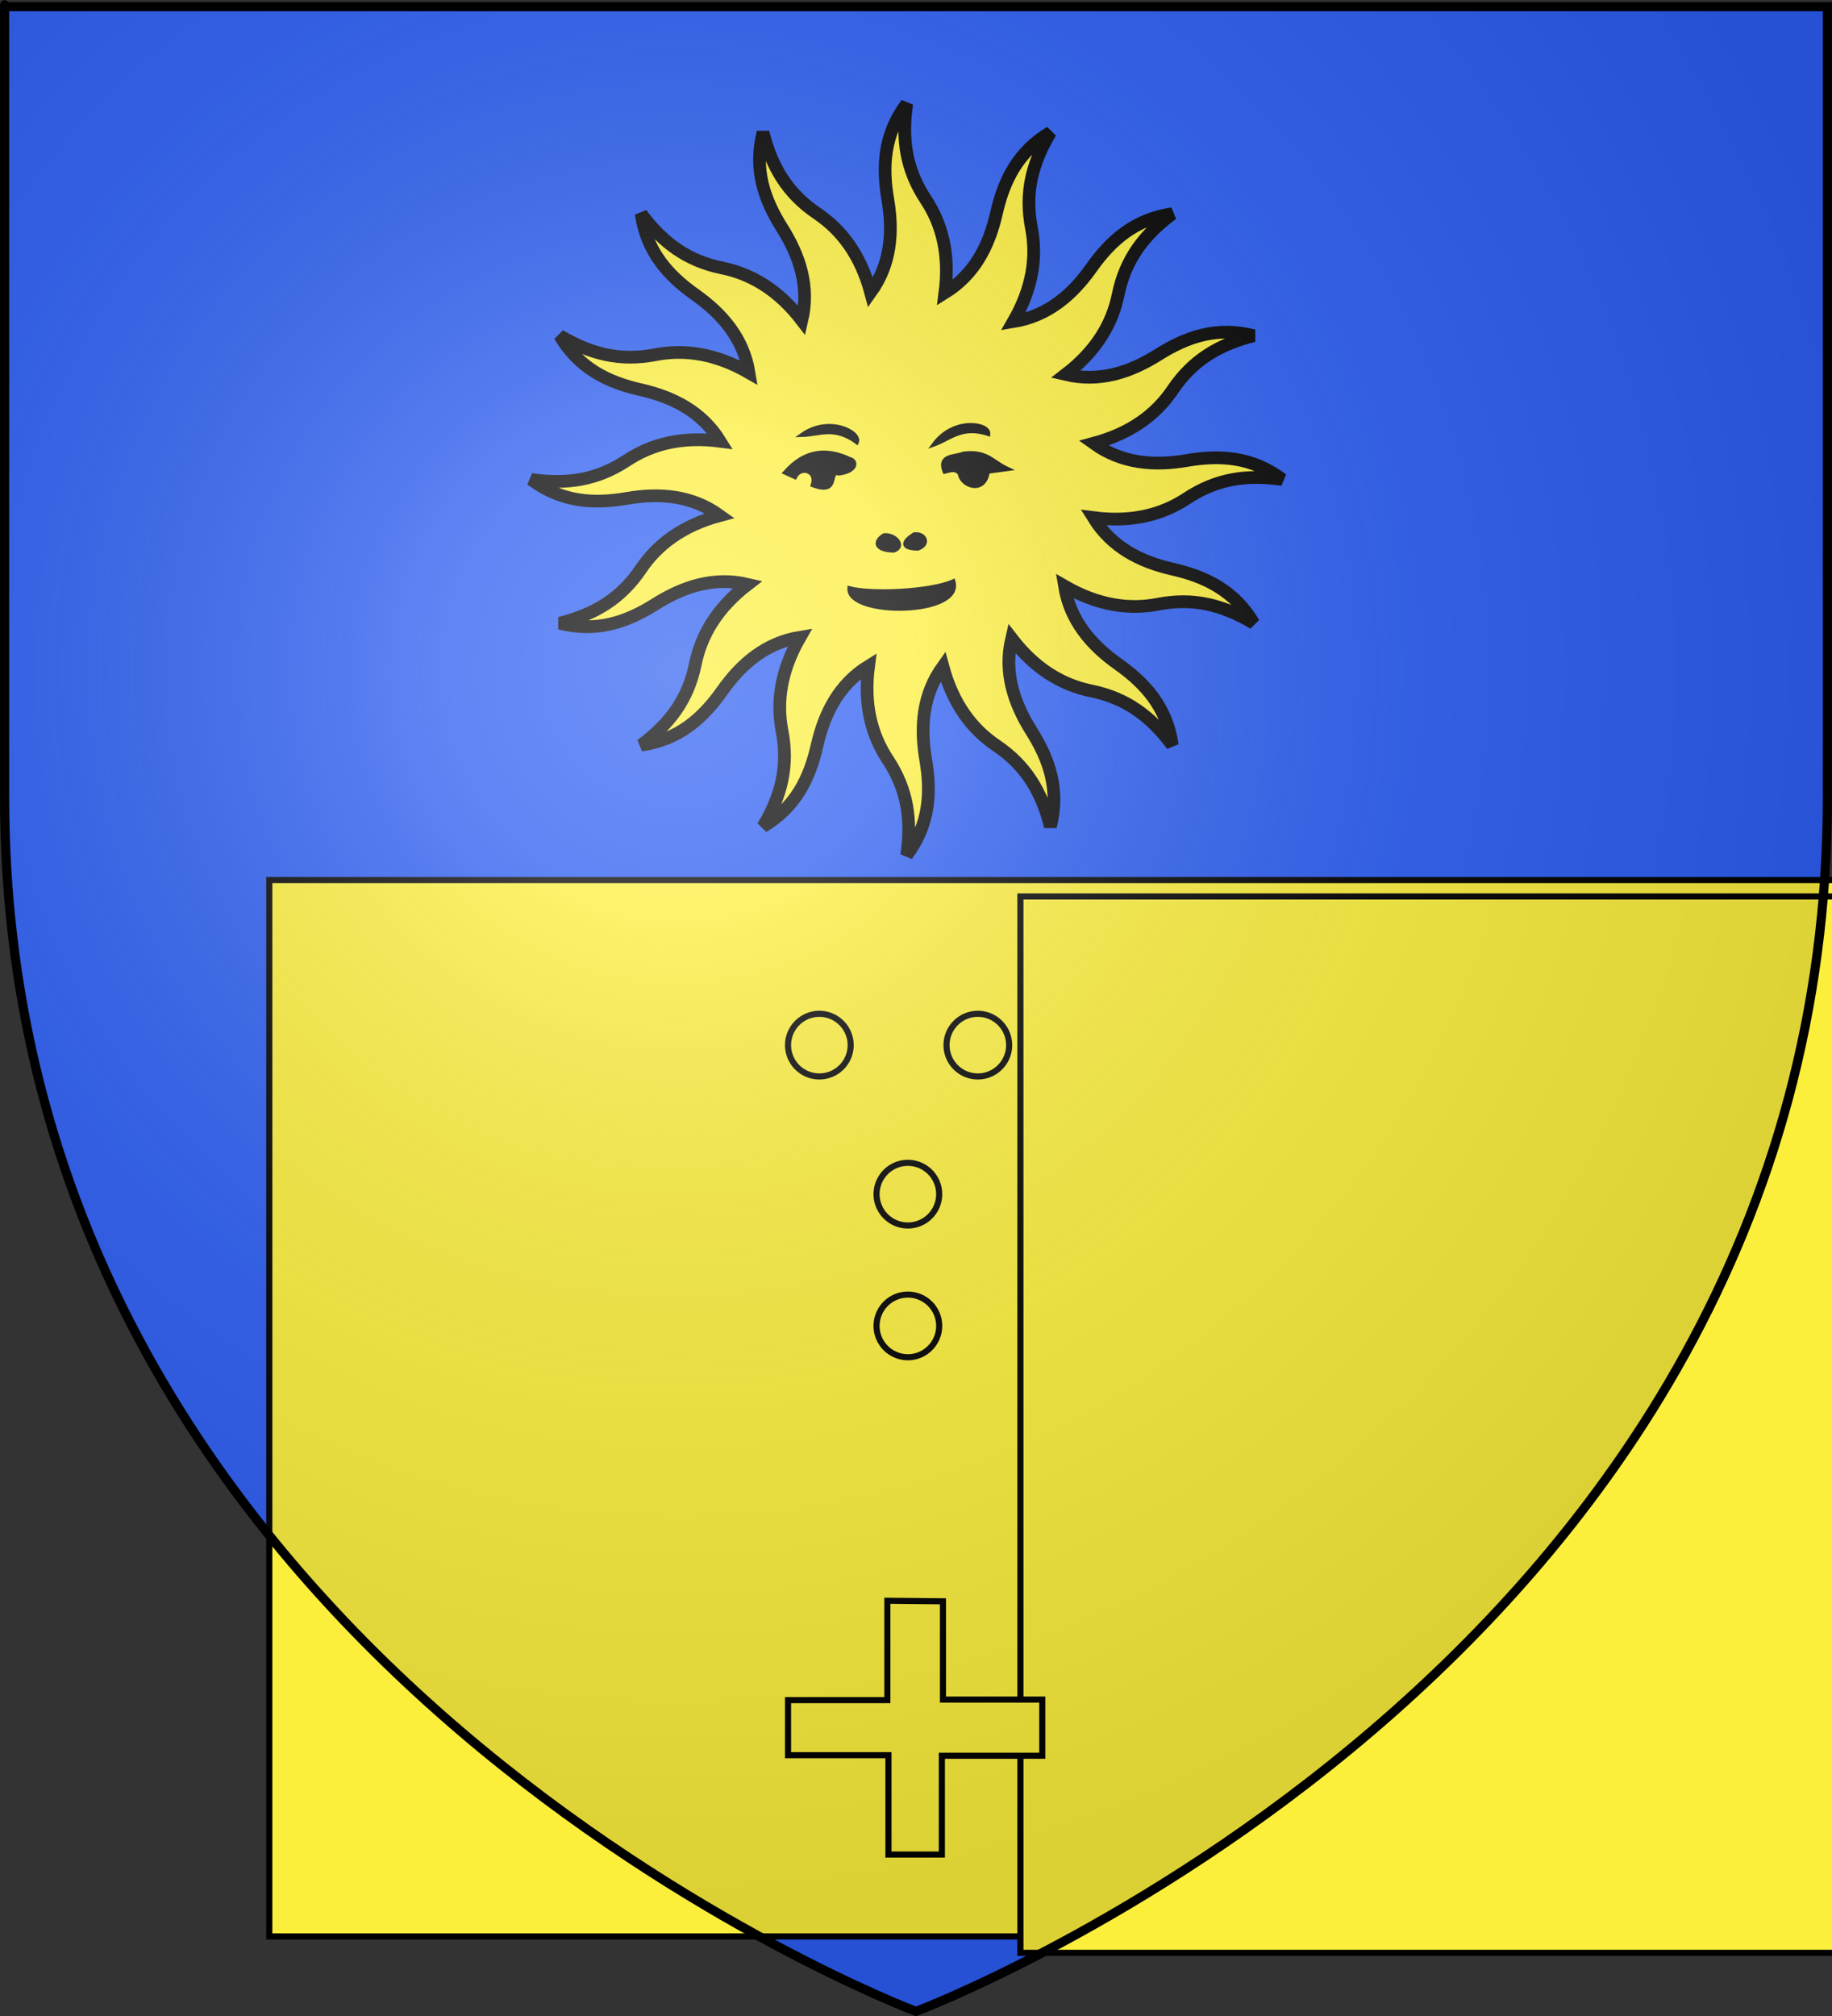 <?xml version="1.0" encoding="UTF-8" standalone="no"?>
<!-- Created with Inkscape (http://www.inkscape.org/) -->
<svg
   xmlns:svg="http://www.w3.org/2000/svg"
   xmlns="http://www.w3.org/2000/svg"
   xmlns:xlink="http://www.w3.org/1999/xlink"
   version="1.0"
   width="600"
   height="660"
   id="svg2">
  <rect width="100%" height="100%" fill="#333333" stroke="none"/>
  <desc
     id="desc4">Flag of Canton of Valais (Wallis)</desc>
  <defs
     id="defs6">
    <linearGradient
       id="linearGradient7885">
      <stop
         id="stop7887"
         style="stop-color:#fcef3c;stop-opacity:1"
         offset="0" />
      <stop
         id="stop7889"
         style="stop-color:#fcef3c;stop-opacity:0"
         offset="1" />
    </linearGradient>
    <linearGradient
       id="linearGradient2893">
      <stop
         id="stop2895"
         style="stop-color:#ffffff;stop-opacity:0.314"
         offset="0" />
      <stop
         id="stop2897"
         style="stop-color:#ffffff;stop-opacity:0.251"
         offset="0.19" />
      <stop
         id="stop2901"
         style="stop-color:#6b6b6b;stop-opacity:0.125"
         offset="0.6" />
      <stop
         id="stop2899"
         style="stop-color:#000000;stop-opacity:0.125"
         offset="1" />
    </linearGradient>
    <linearGradient
       id="linearGradient2885">
      <stop
         id="stop2887"
         style="stop-color:#ffffff;stop-opacity:1"
         offset="0" />
      <stop
         id="stop2891"
         style="stop-color:#ffffff;stop-opacity:1"
         offset="0.229" />
      <stop
         id="stop2889"
         style="stop-color:#000000;stop-opacity:1"
         offset="1" />
    </linearGradient>
    <linearGradient
       id="linearGradient2955">
      <stop
         id="stop2867"
         style="stop-color:#fd0000;stop-opacity:1"
         offset="0" />
      <stop
         id="stop2873"
         style="stop-color:#e77275;stop-opacity:0.659"
         offset="0.5" />
      <stop
         id="stop2959"
         style="stop-color:#000000;stop-opacity:0.323"
         offset="1" />
    </linearGradient>
    <radialGradient
       cx="225.524"
       cy="218.901"
       r="300"
       fx="225.524"
       fy="218.901"
       id="radialGradient2961"
       xlink:href="#linearGradient2955"
       gradientUnits="userSpaceOnUse"
       gradientTransform="matrix(-4.167939e-4,2.183,-1.884,-3.599562e-4,615.597,-289.121)" />
    <polygon
       points="0,-1 0.588,0.809 -0.951,-0.309 0.951,-0.309 -0.588,0.809 0,-1 "
       transform="scale(53,53)"
       id="star" />
    <clipPath
       id="clip">
      <path
         d="M 0,-200 L 0,600 L 300,600 L 300,-200 L 0,-200 z"
         id="path10" />
    </clipPath>
    <radialGradient
       cx="225.524"
       cy="218.901"
       r="300"
       fx="225.524"
       fy="218.901"
       id="radialGradient1911"
       xlink:href="#linearGradient2955"
       gradientUnits="userSpaceOnUse"
       gradientTransform="matrix(-4.167939e-4,2.183,-1.884,-3.599562e-4,615.597,-289.121)" />
    <radialGradient
       cx="225.524"
       cy="218.901"
       r="300"
       fx="225.524"
       fy="218.901"
       id="radialGradient2865"
       xlink:href="#linearGradient2955"
       gradientUnits="userSpaceOnUse"
       gradientTransform="matrix(0,1.749,-1.593,-1.049767e-7,551.788,-191.29)" />
    <radialGradient
       cx="225.524"
       cy="218.901"
       r="300"
       fx="225.524"
       fy="218.901"
       id="radialGradient2871"
       xlink:href="#linearGradient2955"
       gradientUnits="userSpaceOnUse"
       gradientTransform="matrix(0,1.386,-1.323,-5.741131e-8,-158.082,-109.541)" />
    <radialGradient
       cx="221.445"
       cy="226.331"
       r="300"
       fx="221.445"
       fy="226.331"
       id="radialGradient3163"
       xlink:href="#linearGradient2893"
       gradientUnits="userSpaceOnUse"
       gradientTransform="matrix(1.353,0,0,1.349,-77.629,-85.747)" />
    <linearGradient
       x1="3.506"
       y1="272.362"
       x2="442.548"
       y2="272.362"
       id="linearGradient4841"
       xlink:href="#linearGradient1732"
       gradientUnits="userSpaceOnUse"
       gradientTransform="matrix(0.209,0,0,0.209,-180.174,206.924)" />
    <linearGradient
       x1="3.506"
       y1="272.362"
       x2="442.548"
       y2="272.362"
       id="linearGradient4839"
       xlink:href="#linearGradient1732"
       gradientUnits="userSpaceOnUse"
       gradientTransform="matrix(0.209,0,0,0.209,-225.237,175.99)" />
    <linearGradient
       x1="3.506"
       y1="272.362"
       x2="442.548"
       y2="272.362"
       id="linearGradient4837"
       xlink:href="#linearGradient1732"
       gradientUnits="userSpaceOnUse"
       gradientTransform="matrix(0.209,0,0,0.209,-225.237,175.99)" />
    <linearGradient
       x1="3.506"
       y1="272.362"
       x2="442.548"
       y2="272.362"
       id="linearGradient4835"
       xlink:href="#linearGradient1732"
       gradientUnits="userSpaceOnUse"
       gradientTransform="matrix(0.209,0,0,0.209,-225.237,175.99)" />
    <linearGradient
       x1="3.506"
       y1="272.362"
       x2="442.548"
       y2="272.362"
       id="linearGradient4833"
       xlink:href="#linearGradient1732"
       gradientUnits="userSpaceOnUse"
       gradientTransform="matrix(0.209,0,0,0.209,-225.237,175.99)" />
    <linearGradient
       x1="3.506"
       y1="272.362"
       x2="442.548"
       y2="272.362"
       id="linearGradient4831"
       xlink:href="#linearGradient1732"
       gradientUnits="userSpaceOnUse"
       gradientTransform="matrix(0.209,0,0,0.209,-225.237,175.99)" />
    <linearGradient
       x1="3.506"
       y1="272.362"
       x2="442.548"
       y2="272.362"
       id="linearGradient4829"
       xlink:href="#linearGradient1732"
       gradientUnits="userSpaceOnUse"
       gradientTransform="matrix(0.209,0,0,0.209,-225.237,175.99)" />
    <linearGradient
       x1="3.506"
       y1="272.362"
       x2="442.548"
       y2="272.362"
       id="linearGradient4827"
       xlink:href="#linearGradient1732"
       gradientUnits="userSpaceOnUse"
       gradientTransform="matrix(0.209,0,0,0.209,-225.237,175.99)" />
    <linearGradient
       x1="3.506"
       y1="272.362"
       x2="442.548"
       y2="272.362"
       id="linearGradient4825"
       xlink:href="#linearGradient1732"
       gradientUnits="userSpaceOnUse"
       gradientTransform="matrix(0.209,0,0,0.209,-225.237,175.99)" />
    <linearGradient
       x1="3.506"
       y1="272.362"
       x2="442.548"
       y2="272.362"
       id="linearGradient4823"
       xlink:href="#linearGradient1732"
       gradientUnits="userSpaceOnUse"
       gradientTransform="matrix(0.209,0,0,0.209,-225.237,175.99)" />
    <linearGradient
       x1="3.506"
       y1="272.362"
       x2="442.548"
       y2="272.362"
       id="linearGradient4821"
       xlink:href="#linearGradient1732"
       gradientUnits="userSpaceOnUse"
       gradientTransform="matrix(0.209,0,0,0.209,-225.237,175.99)" />
    <linearGradient
       x1="3.506"
       y1="272.362"
       x2="442.548"
       y2="272.362"
       id="linearGradient4819"
       xlink:href="#linearGradient1732"
       gradientUnits="userSpaceOnUse"
       gradientTransform="matrix(0.209,0,0,0.209,-225.237,175.99)" />
    <linearGradient
       x1="3.506"
       y1="272.362"
       x2="442.548"
       y2="272.362"
       id="linearGradient4817"
       xlink:href="#linearGradient1732"
       gradientUnits="userSpaceOnUse"
       gradientTransform="matrix(0.209,0,0,0.209,-225.237,175.99)" />
    <linearGradient
       x1="3.506"
       y1="272.362"
       x2="442.548"
       y2="272.362"
       id="linearGradient4815"
       xlink:href="#linearGradient1732"
       gradientUnits="userSpaceOnUse"
       gradientTransform="matrix(0.209,0,0,0.209,-225.237,175.99)" />
    <linearGradient
       x1="3.506"
       y1="272.362"
       x2="442.548"
       y2="272.362"
       id="linearGradient4813"
       xlink:href="#linearGradient1732"
       gradientUnits="userSpaceOnUse"
       gradientTransform="matrix(0.209,0,0,0.209,-225.237,175.99)" />
    <linearGradient
       x1="3.506"
       y1="272.362"
       x2="442.548"
       y2="272.362"
       id="linearGradient4811"
       xlink:href="#linearGradient1732"
       gradientUnits="userSpaceOnUse"
       gradientTransform="matrix(0.209,0,0,0.209,-225.237,175.99)" />
    <linearGradient
       x1="3.506"
       y1="272.362"
       x2="442.548"
       y2="272.362"
       id="linearGradient4809"
       xlink:href="#linearGradient1732"
       gradientUnits="userSpaceOnUse"
       gradientTransform="matrix(0.209,0,0,0.209,-225.237,175.99)" />
    <linearGradient
       x1="3.506"
       y1="272.362"
       x2="442.548"
       y2="272.362"
       id="linearGradient4807"
       xlink:href="#linearGradient1732"
       gradientUnits="userSpaceOnUse"
       gradientTransform="matrix(0.209,0,0,0.209,-225.237,175.99)" />
    <linearGradient
       x1="3.506"
       y1="272.362"
       x2="442.548"
       y2="272.362"
       id="linearGradient4805"
       xlink:href="#linearGradient1732"
       gradientUnits="userSpaceOnUse"
       gradientTransform="matrix(0.209,0,0,0.209,-225.237,175.99)" />
    <linearGradient
       x1="3.506"
       y1="272.362"
       x2="442.548"
       y2="272.362"
       id="linearGradient4803"
       xlink:href="#linearGradient1732"
       gradientUnits="userSpaceOnUse"
       gradientTransform="matrix(0.209,0,0,0.209,-225.237,175.99)" />
    <linearGradient
       x1="3.506"
       y1="272.362"
       x2="442.548"
       y2="272.362"
       id="linearGradient4801"
       xlink:href="#linearGradient1732"
       gradientUnits="userSpaceOnUse"
       gradientTransform="matrix(0.209,0,0,0.209,-225.237,175.99)" />
    <linearGradient
       x1="3.506"
       y1="272.362"
       x2="442.548"
       y2="272.362"
       id="linearGradient4799"
       xlink:href="#linearGradient1732"
       gradientUnits="userSpaceOnUse"
       gradientTransform="matrix(0.209,0,0,0.209,-225.237,175.99)" />
    <linearGradient
       x1="171"
       y1="92.5"
       x2="180"
       y2="96.5"
       id="linearGradient2433"
       xlink:href="#linearGradient1732"
       gradientUnits="userSpaceOnUse" />
    <linearGradient
       x1="94.281"
       y1="496.131"
       x2="124.137"
       y2="467.622"
       id="linearGradient1561"
       xlink:href="#linearGradient1732"
       gradientUnits="userSpaceOnUse"
       gradientTransform="translate(-1.428571e-5,-5.714286e-5)" />
    <linearGradient
       x1="270.496"
       y1="176.249"
       x2="296.929"
       y2="185.716"
       id="linearGradient1559"
       xlink:href="#linearGradient1732"
       gradientUnits="userSpaceOnUse"
       gradientTransform="translate(-1.428571e-5,-5.714286e-5)" />
    <linearGradient
       x1="179.583"
       y1="75.234"
       x2="193.021"
       y2="101.814"
       id="linearGradient1557"
       xlink:href="#linearGradient1732"
       gradientUnits="userSpaceOnUse"
       gradientTransform="translate(-1.428571e-5,-5.714286e-5)" />
    <linearGradient
       x1="112.239"
       y1="75.234"
       x2="137.605"
       y2="90.412"
       id="linearGradient1555"
       xlink:href="#linearGradient1732"
       gradientUnits="userSpaceOnUse"
       gradientTransform="translate(-1.428571e-5,-5.714286e-5)" />
    <linearGradient
       x1="87.547"
       y1="139.21"
       x2="124.361"
       y2="137.971"
       id="linearGradient1553"
       xlink:href="#linearGradient1732"
       gradientUnits="userSpaceOnUse"
       gradientTransform="translate(-1.428571e-5,-5.714286e-5)" />
    <linearGradient
       x1="124.585"
       y1="115.64"
       x2="157.2"
       y2="137.971"
       id="linearGradient1551"
       xlink:href="#linearGradient1732"
       gradientUnits="userSpaceOnUse"
       gradientTransform="translate(-1.428571e-5,-5.714286e-5)" />
    <linearGradient
       x1="177.338"
       y1="217.778"
       x2="211.83"
       y2="213.55"
       id="linearGradient1549"
       xlink:href="#linearGradient1732"
       gradientUnits="userSpaceOnUse"
       gradientTransform="translate(-1.428571e-5,-5.714286e-5)" />
    <linearGradient
       id="linearGradient1732">
      <stop
         id="stop1734"
         style="stop-color:#ffffff;stop-opacity:1"
         offset="0" />
      <stop
         id="stop1736"
         style="stop-color:#ffffff;stop-opacity:1"
         offset="1" />
    </linearGradient>
    <linearGradient
       x1="241.143"
       y1="51.421"
       x2="243.124"
       y2="48.303"
       id="linearGradient1397"
       xlink:href="#linearGradient1732"
       gradientUnits="userSpaceOnUse"
       gradientTransform="translate(75.923,47.102)" />
    <linearGradient
       x1="337.302"
       y1="571.111"
       x2="341.27"
       y2="546.905"
       id="linearGradient1682"
       xlink:href="#linearGradient1732"
       gradientUnits="userSpaceOnUse"
       gradientTransform="translate(-1.428571e-5,-5.714286e-5)" />
    <linearGradient
       x1="300"
       y1="566.746"
       x2="319.151"
       y2="547.595"
       id="linearGradient1674"
       xlink:href="#linearGradient1732"
       gradientUnits="userSpaceOnUse"
       gradientTransform="translate(-1.428571e-5,-5.714286e-5)" />
    <linearGradient
       x1="266.27"
       y1="534.206"
       x2="312.302"
       y2="534.603"
       id="linearGradient1666"
       xlink:href="#linearGradient1732"
       gradientUnits="userSpaceOnUse"
       gradientTransform="translate(-1.428571e-5,-5.714286e-5)" />
    <linearGradient
       x1="292.857"
       y1="493.73"
       x2="321.825"
       y2="513.175"
       id="linearGradient1658"
       xlink:href="#linearGradient1732"
       gradientUnits="userSpaceOnUse"
       gradientTransform="translate(-1.428571e-5,-5.714286e-5)" />
    <linearGradient
       x1="186.508"
       y1="491.746"
       x2="186.508"
       y2="458.413"
       id="linearGradient1650"
       xlink:href="#linearGradient1732"
       gradientUnits="userSpaceOnUse"
       gradientTransform="translate(-1.428571e-5,-5.714286e-5)" />
    <linearGradient
       x1="143.651"
       y1="488.968"
       x2="163.889"
       y2="454.048"
       id="linearGradient1642"
       xlink:href="#linearGradient1732"
       gradientUnits="userSpaceOnUse"
       gradientTransform="translate(-1.428571e-5,-5.714286e-5)" />
    <linearGradient
       x1="107.143"
       y1="225.278"
       x2="130.357"
       y2="242.341"
       id="linearGradient1582"
       xlink:href="#linearGradient1732"
       gradientUnits="userSpaceOnUse"
       gradientTransform="translate(-1.428571e-5,-5.714286e-5)" />
    <linearGradient
       x1="131.151"
       y1="395.317"
       x2="166.667"
       y2="415.357"
       id="linearGradient1622"
       xlink:href="#linearGradient1732"
       gradientUnits="userSpaceOnUse"
       gradientTransform="translate(-1.428571e-5,-5.714286e-5)" />
    <linearGradient
       x1="118.452"
       y1="312.778"
       x2="136.325"
       y2="294.722"
       id="linearGradient1614"
       xlink:href="#linearGradient1732"
       gradientUnits="userSpaceOnUse"
       gradientTransform="translate(-1.428571e-5,-5.714286e-5)" />
    <linearGradient
       x1="88.492"
       y1="297.103"
       x2="118.056"
       y2="280.635"
       id="linearGradient1606"
       xlink:href="#linearGradient1732"
       gradientUnits="userSpaceOnUse"
       gradientTransform="translate(-1.428571e-5,-5.714286e-5)" />
    <linearGradient
       x1="84.127"
       y1="260.595"
       x2="115.675"
       y2="257.619"
       id="linearGradient1598"
       xlink:href="#linearGradient1732"
       gradientUnits="userSpaceOnUse"
       gradientTransform="translate(-1.428571e-5,-5.714286e-5)" />
    <linearGradient
       x1="82.143"
       y1="264.167"
       x2="113.69"
       y2="258.413"
       id="linearGradient1590"
       xlink:href="#linearGradient1732"
       gradientUnits="userSpaceOnUse"
       gradientTransform="translate(-1.428571e-5,-5.714286e-5)" />
    <linearGradient
       x1="107.75"
       y1="191.963"
       x2="139.396"
       y2="166.385"
       id="linearGradient1800"
       xlink:href="#linearGradient1732"
       gradientUnits="userSpaceOnUse"
       gradientTransform="translate(-1.428571e-5,-5.714286e-5)" />
    <linearGradient
       x1="269.596"
       y1="569.652"
       x2="333.193"
       y2="569.652"
       id="linearGradient7891"
       xlink:href="#linearGradient7885"
       gradientUnits="userSpaceOnUse" />
  </defs>
  <g
     id="layer3"
     style="display:inline">
    <path
       d="M 300,658.5 C 300,658.5 598.5,546.18 598.5,260.728 C 598.5,-24.723 598.5,2.176 598.5,2.176 L 1.5,2.176 L 1.5,260.728 C 1.5,546.18 300,658.5 300,658.5 z"
       id="path2855"
       style="fill:#2b5df2;fill-opacity:1;fill-rule:evenodd;stroke:none;stroke-width:1px;stroke-linecap:butt;stroke-linejoin:miter;stroke-opacity:1" />
    <flowRoot
       transform="matrix(1.572,0,0,1.572,-75.291,-230.646)"
       id="flowRoot6666"
       xml:space="preserve"
       style="font-size:100px;font-style:normal;font-weight:normal;fill:#fcef3c;fill-opacity:1;stroke:#000000;stroke-width:1.272;stroke-linecap:butt;stroke-linejoin:miter;stroke-miterlimit:4;stroke-dasharray:none;stroke-opacity:1;font-family:Bitstream Vera Sans"><flowRegion
         id="flowRegion6668"><rect
           width="424"
           height="220"
           x="104"
           y="330"
           id="rect6670"
           style="font-size:100px;fill:#fcef3c;fill-opacity:1;stroke:#000000;stroke-width:1.272;stroke-miterlimit:4;stroke-dasharray:none;stroke-opacity:1" /></flowRegion><flowPara
         id="flowPara6672"
         style="font-size:150px;font-style:normal;font-variant:normal;font-weight:bold;font-stretch:normal;fill:#fcef3c;fill-opacity:1;stroke:#000000;stroke-width:1.272;stroke-miterlimit:4;stroke-dasharray:none;stroke-opacity:1;font-family:Cortoba;-inkscape-font-specification:Cortoba Bold">S</flowPara></flowRoot>    <flowRoot
       transform="matrix(1.572,0,0,1.572,170.709,-225.275)"
       id="flowRoot6678"
       xml:space="preserve"
       style="font-size:100px;font-style:normal;font-weight:normal;fill:#fcef3c;fill-opacity:1;stroke:#000000;stroke-width:1.272;stroke-linecap:butt;stroke-linejoin:miter;stroke-miterlimit:4;stroke-dasharray:none;stroke-opacity:1;display:inline;font-family:Bitstream Vera Sans"><flowRegion
         id="flowRegion6680"><rect
           width="424"
           height="220"
           x="104"
           y="330"
           id="rect6682"
           style="font-size:100px;fill:#fcef3c;fill-opacity:1;stroke:#000000;stroke-width:1.272;stroke-miterlimit:4;stroke-dasharray:none;stroke-opacity:1" /></flowRegion><flowPara
         id="flowPara6684"
         style="font-size:150px;font-style:normal;font-variant:normal;font-weight:bold;font-stretch:normal;fill:#fcef3c;fill-opacity:1;stroke:#000000;stroke-width:1.272;stroke-miterlimit:4;stroke-dasharray:none;stroke-opacity:1;font-family:Cortoba;-inkscape-font-specification:Cortoba Bold">A</flowPara></flowRoot>    <path
       d="M 279.307,344.984 A 10.253,10.253 0 1 1 258.801,344.984 A 10.253,10.253 0 1 1 279.307,344.984 z"
       transform="translate(-0.707,-2.828)"
       id="path7456"
       style="fill:#fcef3c;fill-opacity:1;stroke:#000000;stroke-width:2;stroke-miterlimit:4;stroke-dasharray:none;stroke-opacity:1" />
    <path
       d="M 279.307,344.984 A 10.253,10.253 0 1 1 258.801,344.984 A 10.253,10.253 0 1 1 279.307,344.984 z"
       transform="translate(51.199,-2.828)"
       id="path7458"
       style="fill:#fcef3c;fill-opacity:1;stroke:#000000;stroke-width:2;stroke-miterlimit:4;stroke-dasharray:none;stroke-opacity:1;display:inline" />
    <path
       d="M 279.307,344.984 A 10.253,10.253 0 1 1 258.801,344.984 A 10.253,10.253 0 1 1 279.307,344.984 z"
       transform="translate(28.284,45.962)"
       id="path7460"
       style="fill:#fcef3c;fill-opacity:1;stroke:#000000;stroke-width:2;stroke-miterlimit:4;stroke-dasharray:none;stroke-opacity:1;display:inline" />
    <path
       d="M 279.307,344.984 A 10.253,10.253 0 1 1 258.801,344.984 A 10.253,10.253 0 1 1 279.307,344.984 z"
       transform="translate(28.284,89.095)"
       id="path7462"
       style="fill:#fcef3c;fill-opacity:1;stroke:#000000;stroke-width:2;stroke-miterlimit:4;stroke-dasharray:none;stroke-opacity:1;display:inline" />
    <g
       transform="matrix(1.388,0,0,1.388,168.134,28.766)"
       id="g7829">
      <path
         d="M 92.817,3.744 C 87.45,10.907 87.005,18.458 88.346,26.294 C 89.676,34.066 89.081,41.611 84.304,48.253 C 81.933,39.453 77.489,33.551 71.659,29.611 C 64.699,24.907 60.999,18.747 58.91,10.495 C 56.692,19.168 59.158,26.305 63.396,33.031 C 67.597,39.699 69.942,46.897 68.075,54.857 C 62.518,47.637 56.149,43.887 49.256,42.478 C 41.026,40.796 35.242,36.524 30.155,29.7 C 31.425,38.561 36.444,44.208 42.933,48.801 C 49.37,53.356 54.29,59.115 55.608,67.191 C 47.708,62.644 40.396,61.605 33.487,62.941 C 25.239,64.536 18.262,62.812 10.951,58.455 C 15.515,66.155 22.313,69.443 30.066,71.203 C 37.753,72.948 44.489,76.394 48.797,83.345 C 39.765,82.171 32.618,84.014 26.75,87.891 C 19.741,92.521 12.621,93.59 4.199,92.362 C 11.362,97.73 18.913,98.175 26.75,96.834 C 34.521,95.504 42.067,96.099 48.708,100.876 C 39.908,103.247 34.006,107.691 30.066,113.521 C 25.363,120.481 19.202,124.181 10.951,126.27 C 19.623,128.487 26.76,126.021 33.487,121.783 C 40.154,117.582 47.353,115.237 55.312,117.104 C 48.092,122.662 44.342,129.031 42.933,135.924 C 41.251,144.154 36.979,149.937 30.155,155.024 C 39.016,153.754 44.663,148.736 49.256,142.246 C 53.811,135.81 59.571,130.889 67.646,129.572 C 63.1,137.471 62.06,144.784 63.396,151.693 C 64.992,159.94 63.268,166.917 58.91,174.229 C 66.61,169.665 69.899,162.867 71.659,155.113 C 73.405,147.42 76.853,140.675 83.815,136.368 C 82.637,145.407 84.467,152.573 88.346,158.445 C 92.976,165.454 94.045,172.558 92.817,180.981 C 98.185,173.817 98.63,166.282 97.289,158.445 C 95.959,150.673 96.568,143.114 101.346,136.472 C 103.718,145.266 108.148,151.189 113.976,155.128 C 120.936,159.832 124.636,165.978 126.725,174.229 C 128.942,165.557 126.477,158.435 122.239,151.708 C 118.035,145.036 115.701,137.819 117.574,129.853 C 123.131,137.073 129.486,140.837 136.379,142.246 C 144.609,143.928 150.393,148.201 155.48,155.024 C 154.21,146.164 149.191,140.517 142.702,135.924 C 136.265,131.369 131.359,125.595 130.042,117.519 C 137.937,122.061 145.242,123.119 152.148,121.783 C 160.395,120.188 167.373,121.912 174.684,126.27 C 170.12,118.57 163.322,115.281 155.569,113.521 C 147.882,111.776 141.16,108.317 136.853,101.365 C 145.878,102.535 153.035,100.709 158.9,96.834 C 165.909,92.204 173.014,91.134 181.436,92.362 C 174.273,86.995 166.737,86.549 158.9,87.891 C 151.128,89.221 143.569,88.612 136.927,83.833 C 145.722,81.462 151.645,77.031 155.583,71.203 C 160.287,64.244 166.433,60.543 174.684,58.455 C 166.012,56.237 158.89,58.703 152.163,62.941 C 145.492,67.144 138.274,69.479 130.308,67.605 C 137.529,62.048 141.293,55.693 142.702,48.801 C 144.384,40.571 148.656,34.787 155.48,29.7 C 146.619,30.97 140.972,35.988 136.379,42.478 C 131.824,48.915 126.05,53.821 117.974,55.138 C 122.516,47.242 123.574,39.937 122.239,33.031 C 120.643,24.784 122.367,17.807 126.725,10.495 C 119.025,15.06 115.736,21.858 113.976,29.611 C 112.233,37.294 108.78,44.019 101.835,48.327 C 103.005,39.302 101.164,32.16 97.289,26.294 C 92.659,19.285 91.59,12.166 92.817,3.744 z"
         id="path5461"
         style="fill:#fcef3c;fill-opacity:1;fill-rule:nonzero;stroke:#000000;stroke-width:3;stroke-linecap:butt;stroke-linejoin:miter;marker:none;stroke-miterlimit:4;stroke-dasharray:none;stroke-dashoffset:0;stroke-opacity:1;visibility:visible;display:inline;overflow:visible" />
      <path
         d="M 133.255,181.447 C 132.607,190.389 168.975,190.108 165.742,179.278 C 158.375,182.483 140.221,183.255 133.255,181.447 z"
         transform="matrix(0.754,0,0,0.754,-21.16,-18.769)"
         id="path7841"
         style="opacity:1;fill:#000000;fill-opacity:1;fill-rule:evenodd;stroke:#000000;stroke-width:1.326px;stroke-linecap:butt;stroke-linejoin:miter;stroke-opacity:1;display:inline" />
      <path
         d="M 121.784,149.16 C 123.306,144.566 117.919,143.101 116.172,146.634 L 113.086,145.231 C 119.406,138.091 126.222,137.708 133.289,141.022 C 135.651,141.568 135.551,144.775 129.922,145.512 C 126.26,144.328 130.402,152.397 121.784,149.16 z"
         transform="matrix(0.754,0,0,0.754,-21.16,-18.769)"
         id="path7843"
         style="opacity:1;fill:#000000;fill-opacity:1;fill-rule:evenodd;stroke:#000000;stroke-width:1.326px;stroke-linecap:butt;stroke-linejoin:miter;stroke-opacity:1;display:inline" />
      <path
         d="M 118.417,133.446 C 123.799,133.311 128.491,130.528 135.534,135.691 C 136.786,132.721 126.933,127.436 118.417,133.446 z"
         transform="matrix(0.754,0,0,0.754,-21.16,-18.769)"
         id="path7845"
         style="opacity:1;fill:#000000;fill-opacity:1;fill-rule:evenodd;stroke:#000000;stroke-width:1.326px;stroke-linecap:butt;stroke-linejoin:miter;stroke-opacity:1;display:inline" />
      <path
         d="M 159.713,136.412 C 164.775,134.58 168.345,130.455 176.66,133.123 C 176.907,129.91 165.888,128.015 159.713,136.412 z"
         transform="matrix(0.754,0,0,0.754,-21.16,-18.769)"
         id="path7847"
         style="opacity:1;fill:#000000;fill-opacity:1;fill-rule:evenodd;stroke:#000000;stroke-width:1.326px;stroke-linecap:butt;stroke-linejoin:miter;stroke-opacity:1;display:inline" />
      <path
         d="M 167.803,145.512 C 166.212,143.729 164.622,144.607 163.032,144.951 C 161.03,139.68 166.123,140.492 168.925,139.339 C 176.314,138.436 177.81,141.861 182.674,144.109 L 176.501,144.951 C 175.481,152.187 168.118,149.314 167.803,145.512 z"
         transform="matrix(0.754,0,0,0.754,-21.16,-18.769)"
         id="path7849"
         style="opacity:1;fill:#000000;fill-opacity:1;fill-rule:evenodd;stroke:#000000;stroke-width:1.326px;stroke-linecap:butt;stroke-linejoin:miter;stroke-opacity:1;display:inline" />
      <path
         d="M 153.492,164.593 C 156.961,164.153 158.411,167.759 154.575,169.004 C 148.957,168.862 150.269,166.602 153.492,164.593 z"
         transform="matrix(0.754,0,0,0.754,-21.16,-18.769)"
         id="path7851"
         style="opacity:1;fill:#000000;fill-opacity:1;fill-rule:evenodd;stroke:#000000;stroke-width:1.326px;stroke-linecap:butt;stroke-linejoin:miter;stroke-opacity:1;display:inline" />
      <path
         d="M 144.038,164.889 C 147.507,164.449 150.877,168.375 147.041,169.62 C 141.423,169.479 140.815,166.899 144.038,164.889 z"
         transform="matrix(0.754,0,0,0.754,-21.16,-18.769)"
         id="path7853"
         style="opacity:1;fill:#000000;fill-opacity:1;fill-rule:evenodd;stroke:#000000;stroke-width:1.326px;stroke-linecap:butt;stroke-linejoin:miter;stroke-opacity:1;display:inline" />
    </g>
    <path
       d="M 290.621,524.059 L 290.621,556.586 L 258.094,556.586 L 258.094,574.617 L 290.974,574.617 L 290.974,607.144 L 308.475,607.144 L 308.475,574.794 L 341.356,574.794 L 341.356,556.409 L 308.829,556.409 L 308.829,524.235 L 290.621,524.059 z"
       id="path11422"
       style="fill:#fcef3c;fill-opacity:1;fill-rule:evenodd;stroke:#000000;stroke-width:2;stroke-linecap:butt;stroke-linejoin:miter;stroke-miterlimit:4;stroke-dasharray:none;stroke-opacity:1" />
  </g>
  <g
     id="layer2"
     style="display:inline">
    <path
       d="M 300,658.5 C 300,658.5 598.5,546.18 598.5,260.728 C 598.5,-24.723 598.5,2.176 598.5,2.176 L 1.5,2.176 L 1.5,260.728 C 1.5,546.18 300,658.5 300,658.5 z"
       id="path2875"
       style="opacity:1;fill:url(#radialGradient3163);fill-opacity:1;fill-rule:evenodd;stroke:none;stroke-width:1px;stroke-linecap:butt;stroke-linejoin:miter;stroke-opacity:1" />
  </g>
  <g
     id="layer4"
     style="display:inline" />
  <g
     id="layer1"
     style="display:inline">
    <path
       d="M 300,658.5 C 300,658.5 1.5,546.18 1.5,260.728 C 1.5,-24.723 1.5,2.176 1.5,2.176 L 598.5,2.176 L 598.5,260.728 C 598.5,546.18 300,658.5 300,658.5 z"
       id="path1411"
       style="opacity:1;fill:none;fill-opacity:1;fill-rule:evenodd;stroke:#000000;stroke-width:3;stroke-linecap:butt;stroke-linejoin:miter;stroke-miterlimit:4;stroke-dasharray:none;stroke-opacity:1" />
  </g>
</svg>
